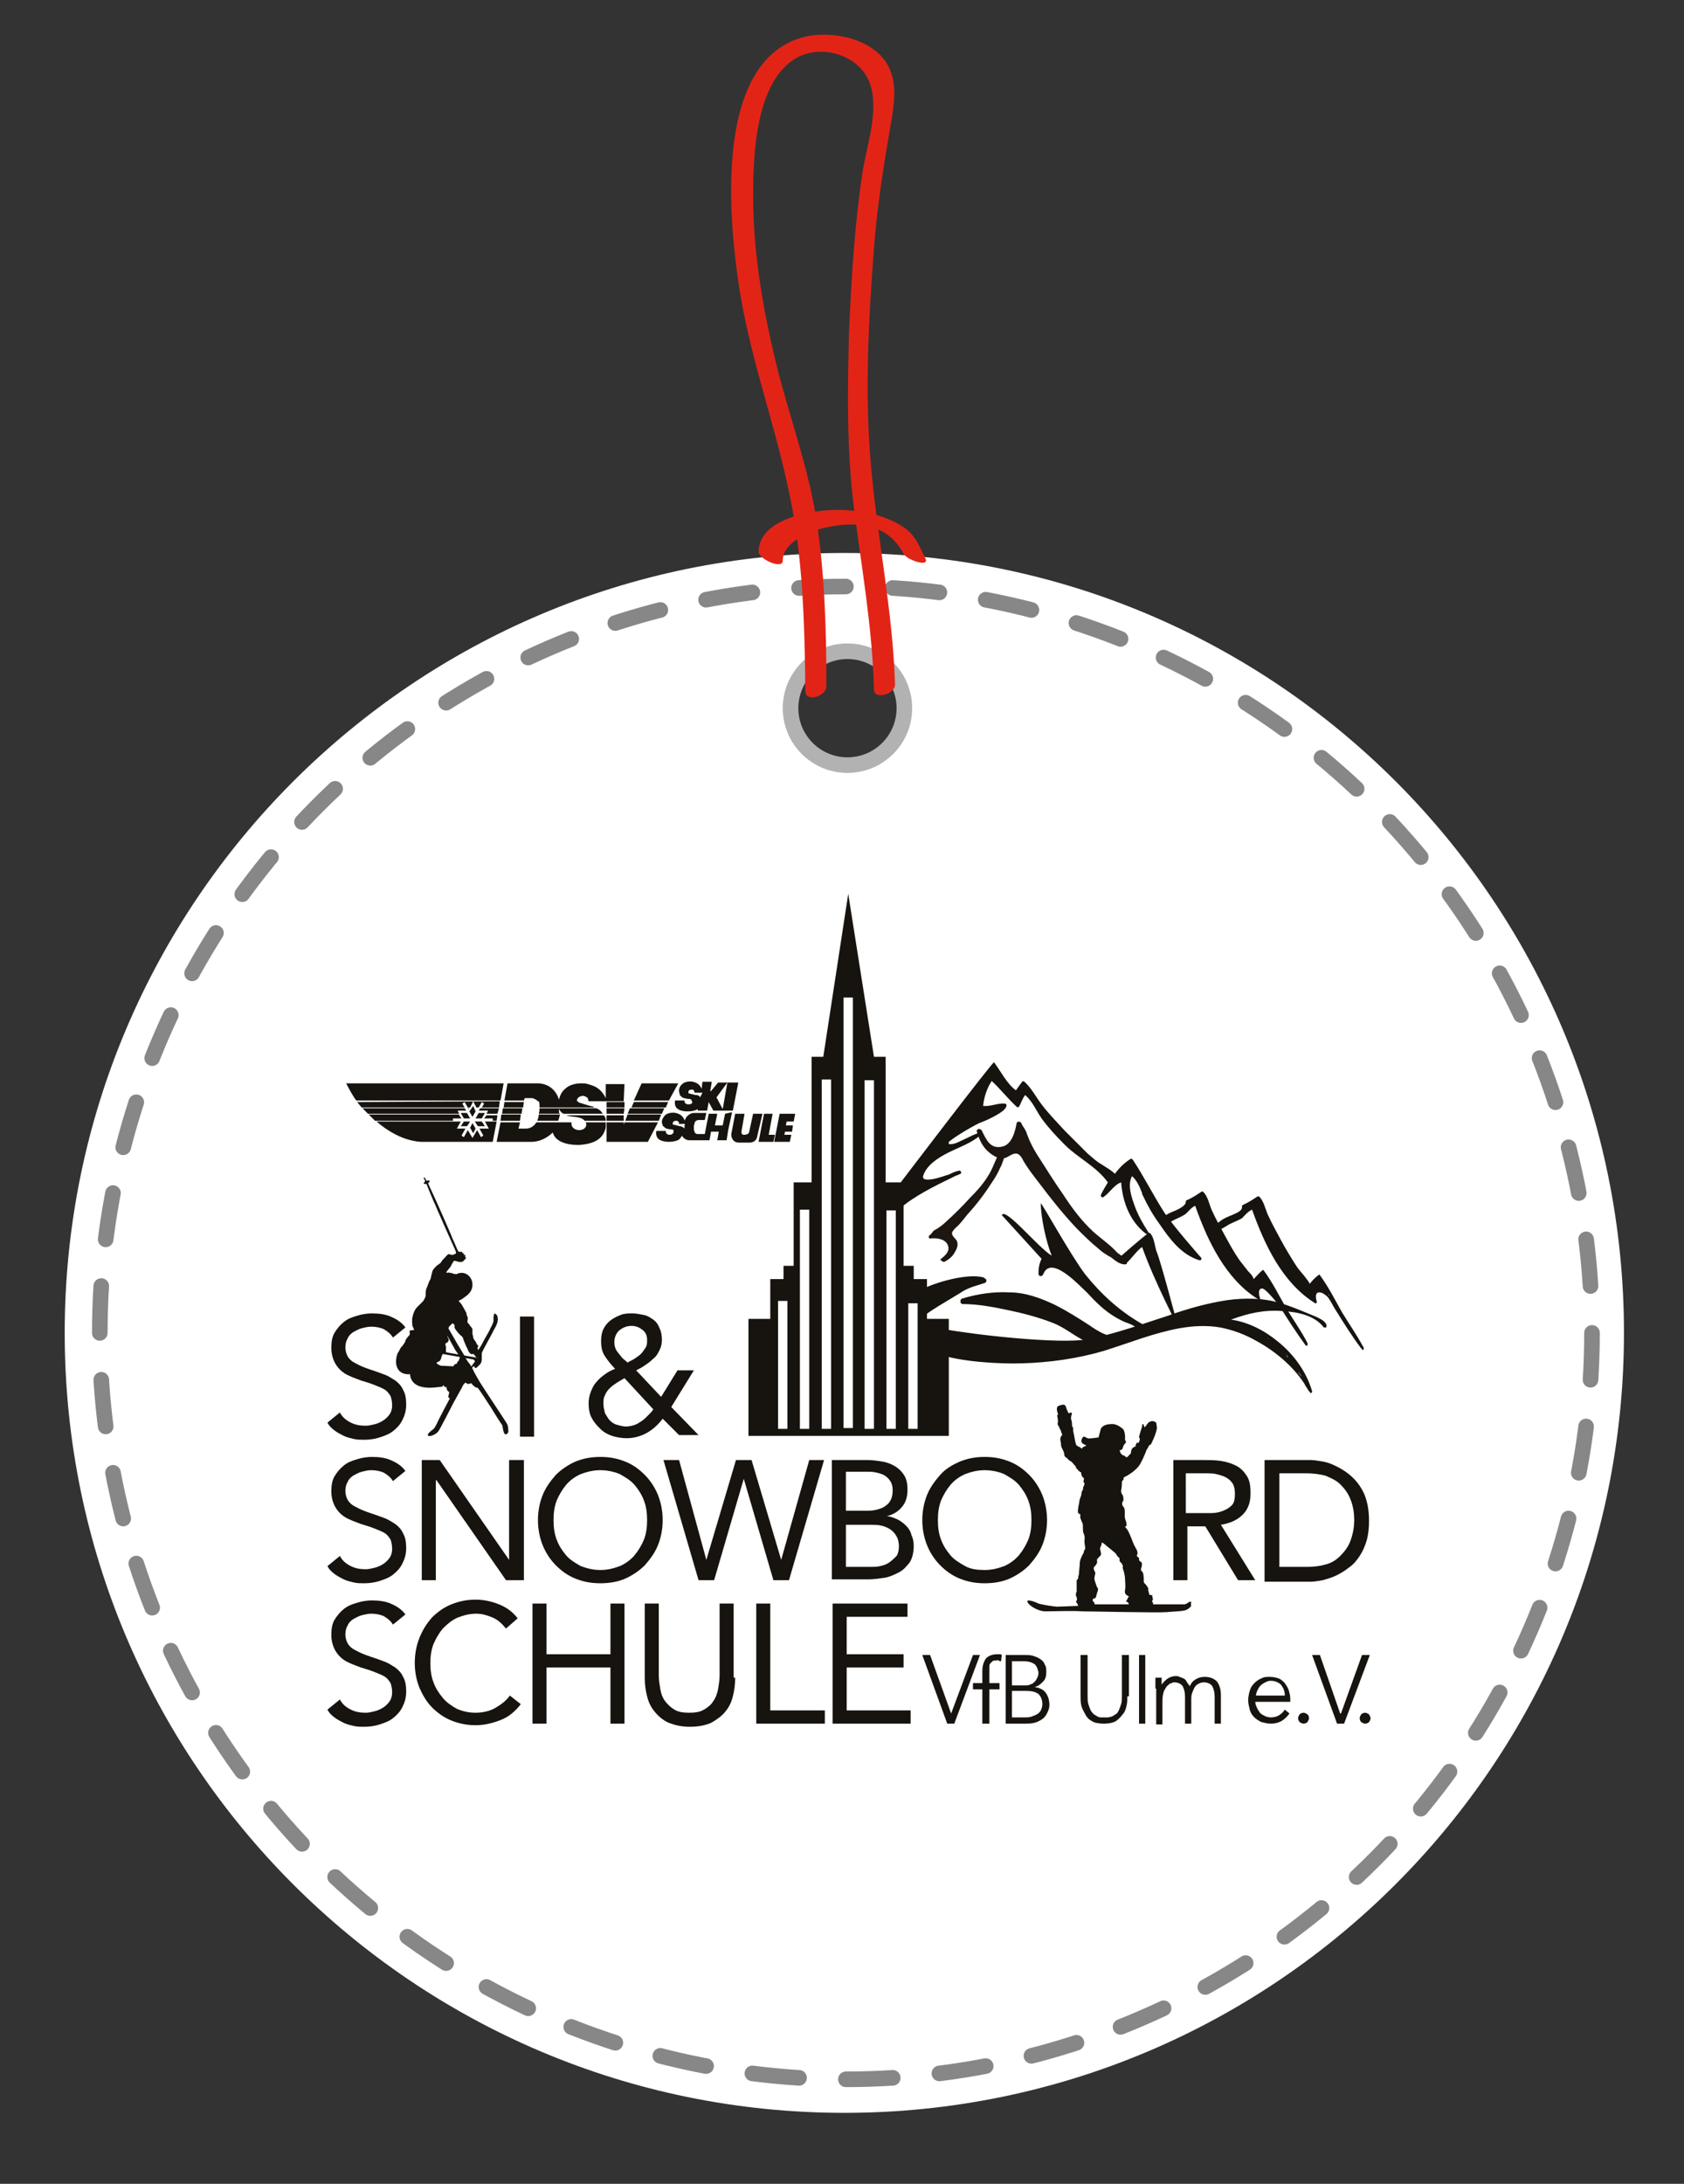<?xml version="1.0" encoding="utf-8"?>
<!-- Generator: Adobe Illustrator 27.8.0, SVG Export Plug-In . SVG Version: 6.00 Build 0)  -->
<svg version="1.1" id="Ebene_1" xmlns="http://www.w3.org/2000/svg" xmlns:xlink="http://www.w3.org/1999/xlink" x="0px" y="0px"
	 viewBox="0 0 216 280" style="enable-background:new 0 0 216 280;" xml:space="preserve">
<rect x="0" y="0" width="216" height="280" fill="#333333" stroke="none"/>
<style type="text/css">
	.st0{fill:#FFFFFF;}
	.st1{fill:none;stroke:#B2B2B2;stroke-width:2;stroke-miterlimit:10;}
	.st2{fill:none;stroke:#878787;stroke-width:2;stroke-linecap:round;stroke-miterlimit:10;stroke-dasharray:6.013,6.013;}
	.st3{fill:#E22417;}
	.st4{fill:#17130E;}
	.st5{fill-rule:evenodd;clip-rule:evenodd;fill:#17130E;}
	.st6{fill:#1D1611;}
</style>
<g id="Ebene_2_1_">
</g>
<g id="Ebene_1_1_">
	<g>
		<g>
			<g>
				<path class="st0" d="M108.3,70.9c-55.2,0-100,44.8-100,100s44.8,100,100,100s100-44.8,100-100S163.6,70.9,108.3,70.9z
					 M108.7,98.1c-4,0-7.3-3.3-7.3-7.3s3.3-7.3,7.3-7.3s7.3,3.3,7.3,7.3C116,94.8,112.8,98.1,108.7,98.1z"/>
			</g>
		</g>
		<circle class="st1" cx="108.7" cy="90.8" r="7.3"/>
	</g>
</g>
<g id="Ebene_3">
	<g>
		<circle class="st2" cx="108.5" cy="170.9" r="95.7"/>
	</g>
</g>
<g id="Ebene_4">
	<g>
		<g>
			<path class="st3" d="M100.4,71.9c0-2.7,4.3-4.1,6.2-4.4c3.9-0.7,7.4-0.1,9.3,3.5c0.4,0.8,3.4,1.8,2.8,0.6
				c-0.9-1.8-1.3-3.1-3.1-4.2c-2.1-1.3-4.8-1.9-7.3-2c-3.2-0.2-11,0.8-11,5.4C97.5,71.8,100.4,73,100.4,71.9L100.4,71.9z"/>
		</g>
	</g>
	<g>
		<g>
			<path class="st3" d="M106,88c0-7-0.2-14-1.2-20.9c-1-6.6-3.2-12.7-4.9-19.1c-1.9-7.5-3.3-15.2-3.3-22.9c0-5.2,0.3-14.7,5.6-17.7
				c3.5-1.9,8.5-0.1,9.5,3.7c1,3.4-0.6,7.8-1.1,11.2c-1,6.7-1.4,13.5-1.7,20.3c-0.2,7.5-0.3,14.9,0.6,22.3c1,7.8,2.4,15.6,2.6,23.5
				c0,1.4,2.8,0.6,2.7-0.7c-0.3-9.5-2.3-18.8-3.1-28.2c-0.8-9.1-0.3-18.5,0.4-27.7c0.4-5.2,1.2-10.4,2.1-15.5c0.4-2.5,1-5.3-0.2-7.7
				c-1.8-3.7-7.5-4.8-11.1-3.8c-11.3,3.2-9.4,23-8.2,31.3c1.3,9.1,4.5,17.6,6.4,26.5c1.9,8.5,2.1,17.3,2.2,26
				C103.3,90.1,106,89.3,106,88L106,88z"/>
		</g>
	</g>
</g>
<g>
	<polygon class="st4" points="122,219.7 122,219.7 124.8,212.2 125.7,212.2 122.4,221 121.5,221 118.3,212.2 119.3,212.2 122,219.7 
			"/>
	<path class="st4" d="M128.2,216.6h-1.3v4.4H126v-4.4h-1.2v-0.8h1.2v-1.5c0-0.8,0.2-1.3,0.5-1.7c0.3-0.3,0.8-0.5,1.4-0.5
		c0.1,0,0.2,0,0.3,0c0.1,0,0.2,0,0.3,0.1l-0.1,0.8c-0.1,0-0.2,0-0.3-0.1s-0.2,0-0.3,0c-0.2,0-0.4,0-0.5,0.1
		c-0.1,0.1-0.2,0.2-0.3,0.3c-0.1,0.1-0.1,0.3-0.1,0.5c0,0.2,0,0.4,0,0.6v1.4h1.3V216.6L128.2,216.6z"/>
	<path class="st4" d="M129.8,220.2h1.6c0.3,0,0.6,0,0.9-0.1c0.3-0.1,0.5-0.2,0.7-0.3c0.2-0.1,0.4-0.3,0.5-0.5
		c0.1-0.2,0.2-0.5,0.2-0.8c0-0.6-0.2-1-0.5-1.3c-0.4-0.3-0.9-0.4-1.6-0.4h-1.8V220.2L129.8,220.2z M129.8,216.1h1.7
		c0.2,0,0.4,0,0.6-0.1c0.2-0.1,0.4-0.1,0.5-0.3c0.2-0.1,0.3-0.3,0.4-0.5c0.1-0.2,0.2-0.4,0.2-0.7c0-0.1,0-0.2-0.1-0.4
		c0-0.2-0.1-0.3-0.2-0.5c-0.1-0.2-0.3-0.3-0.5-0.4c-0.2-0.1-0.6-0.2-1-0.2h-1.6V216.1L129.8,216.1z M129,212.2h2.5
		c0.3,0,0.7,0,1,0.1c0.3,0.1,0.6,0.2,0.9,0.4c0.3,0.2,0.5,0.4,0.6,0.7c0.2,0.3,0.2,0.6,0.2,1c0,0.5-0.1,0.9-0.4,1.2
		c-0.3,0.3-0.6,0.6-1.1,0.7v0c0.6,0.1,1.1,0.3,1.4,0.7c0.3,0.4,0.5,0.9,0.5,1.6c0,0.1,0,0.3-0.1,0.6c-0.1,0.3-0.2,0.5-0.4,0.8
		c-0.2,0.3-0.5,0.5-0.9,0.7c-0.4,0.2-0.9,0.3-1.6,0.3H129V212.2L129,212.2z"/>
	<path class="st4" d="M144.6,217.5c0,0.4,0,0.8-0.1,1.2c-0.1,0.4-0.2,0.8-0.5,1.1c-0.2,0.3-0.5,0.6-0.9,0.9
		c-0.4,0.2-0.9,0.3-1.5,0.3c-0.6,0-1.2-0.1-1.5-0.3c-0.4-0.2-0.7-0.5-0.9-0.9c-0.2-0.4-0.4-0.7-0.5-1.1c-0.1-0.4-0.1-0.8-0.1-1.2
		v-5.3h0.9v5.2c0,0.4,0,0.8,0.1,1.1c0.1,0.3,0.2,0.6,0.3,0.8c0.1,0.2,0.3,0.4,0.4,0.5c0.2,0.1,0.3,0.2,0.5,0.3
		c0.2,0.1,0.3,0.1,0.5,0.1c0.2,0,0.3,0,0.4,0c0.1,0,0.2,0,0.4,0c0.2,0,0.3-0.1,0.5-0.1c0.2-0.1,0.3-0.2,0.5-0.3
		c0.2-0.1,0.3-0.3,0.4-0.5c0.1-0.2,0.2-0.5,0.3-0.8c0.1-0.3,0.1-0.7,0.1-1.1v-5.2h0.9V217.5L144.6,217.5z"/>
	<polygon class="st4" points="146.9,221 146.1,221 146.1,212.2 146.9,212.2 146.9,221 	"/>
	<path class="st4" d="M148.2,216.5c0-0.2,0-0.4,0-0.7c0-0.2,0-0.4,0-0.7h0.8v0.9h0c0.2-0.3,0.5-0.6,0.8-0.8c0.3-0.2,0.7-0.3,1-0.3
		c0.2,0,0.3,0,0.5,0.1s0.3,0.1,0.5,0.2c0.2,0.1,0.3,0.2,0.4,0.4c0.1,0.2,0.3,0.4,0.4,0.6c0.2-0.4,0.4-0.7,0.8-0.9
		c0.3-0.2,0.7-0.3,1.1-0.3c0.7,0,1.2,0.2,1.6,0.6c0.3,0.4,0.5,1,0.5,1.7v3.7h-0.8v-3.4c0-0.6-0.1-1-0.3-1.4
		c-0.2-0.3-0.6-0.5-1.1-0.5c-0.3,0-0.5,0.1-0.7,0.2c-0.2,0.1-0.4,0.3-0.5,0.5c-0.1,0.2-0.2,0.4-0.3,0.7s-0.1,0.5-0.1,0.8v3.1h-0.8
		v-3.4c0-0.6-0.1-1-0.3-1.4c-0.2-0.3-0.6-0.5-1.1-0.5c0,0-0.2,0-0.3,0.1c-0.2,0-0.3,0.1-0.5,0.3c-0.2,0.1-0.3,0.4-0.5,0.7
		c-0.1,0.3-0.2,0.7-0.2,1.3v3h-0.8V216.5L148.2,216.5z"/>
	<path class="st4" d="M164.8,217.4c0-0.6-0.2-1-0.5-1.4c-0.3-0.3-0.8-0.5-1.3-0.5c-0.3,0-0.5,0.1-0.7,0.2c-0.2,0.1-0.4,0.2-0.6,0.4
		c-0.2,0.2-0.3,0.4-0.4,0.6s-0.2,0.5-0.2,0.7H164.8L164.8,217.4z M161,218.1c0,0.3,0.1,0.6,0.2,0.8c0.1,0.3,0.3,0.5,0.4,0.7
		c0.2,0.2,0.4,0.3,0.6,0.4c0.2,0.1,0.5,0.2,0.8,0.2c0.4,0,0.8-0.1,1.1-0.3c0.3-0.2,0.5-0.4,0.7-0.7l0.6,0.5c-0.3,0.4-0.7,0.8-1.1,1
		c-0.4,0.2-0.8,0.3-1.3,0.3c-0.4,0-0.8-0.1-1.2-0.2c-0.4-0.2-0.7-0.4-0.9-0.6c-0.3-0.3-0.5-0.6-0.6-1c-0.1-0.4-0.2-0.8-0.2-1.2
		s0.1-0.9,0.2-1.2c0.1-0.4,0.3-0.7,0.6-1c0.3-0.3,0.6-0.5,0.9-0.6c0.3-0.2,0.7-0.2,1.1-0.2c0.4,0,0.8,0.1,1.1,0.2s0.6,0.4,0.8,0.6
		c0.2,0.3,0.4,0.6,0.5,0.9c0.1,0.4,0.2,0.7,0.2,1.1v0.4H161L161,218.1z"/>
	<path class="st4" d="M167.9,220.3c0,0.2-0.1,0.3-0.2,0.5c-0.1,0.1-0.3,0.2-0.5,0.2c-0.2,0-0.3-0.1-0.5-0.2
		c-0.1-0.1-0.2-0.3-0.2-0.5c0-0.2,0.1-0.3,0.2-0.5c0.1-0.1,0.3-0.2,0.5-0.2c0.2,0,0.3,0.1,0.5,0.2
		C167.9,220,167.9,220.2,167.9,220.3L167.9,220.3z"/>
	<polygon class="st4" points="171.9,219.7 172,219.7 174.7,212.2 175.7,212.2 172.4,221 171.5,221 168.3,212.2 169.3,212.2 
		171.9,219.7 	"/>
	<path class="st4" d="M175.8,220.3c0,0.2-0.1,0.3-0.2,0.5c-0.1,0.1-0.3,0.2-0.5,0.2c-0.2,0-0.3-0.1-0.5-0.2
		c-0.1-0.1-0.2-0.3-0.2-0.5c0-0.2,0.1-0.3,0.2-0.5c0.1-0.1,0.3-0.2,0.5-0.2c0.2,0,0.3,0.1,0.5,0.2
		C175.7,220,175.8,220.2,175.8,220.3L175.8,220.3z"/>
	<path class="st4" d="M50.4,208.3c-0.3-0.5-0.7-0.8-1.2-1.1c-0.5-0.2-1-0.3-1.6-0.3c-0.4,0-0.8,0.1-1.2,0.2
		c-0.4,0.1-0.7,0.3-1.1,0.5c-0.3,0.2-0.6,0.5-0.7,0.8c-0.2,0.3-0.3,0.7-0.3,1.2c0,0.3,0.1,0.7,0.2,0.9c0.1,0.3,0.3,0.5,0.5,0.7
		c0.2,0.2,0.6,0.4,1,0.6c0.4,0.2,0.9,0.4,1.5,0.6c0.6,0.2,1.2,0.4,1.7,0.6c0.6,0.2,1,0.5,1.5,0.8c0.4,0.3,0.8,0.7,1,1.2
		c0.3,0.5,0.4,1.1,0.4,1.9c0,0.8-0.2,1.4-0.5,2c-0.3,0.6-0.7,1-1.2,1.4c-0.5,0.4-1.1,0.6-1.7,0.8c-0.6,0.2-1.3,0.3-2,0.3
		c-0.4,0-0.9,0-1.3-0.1c-0.4-0.1-0.9-0.2-1.3-0.4c-0.4-0.2-0.8-0.4-1.2-0.7c-0.4-0.3-0.7-0.6-0.9-1l1.6-1.3c0.3,0.6,0.8,1,1.4,1.3
		c0.6,0.3,1.2,0.4,1.9,0.4c0.4,0,0.8-0.1,1.2-0.2c0.4-0.1,0.8-0.3,1.1-0.5c0.3-0.2,0.6-0.5,0.8-0.8c0.2-0.3,0.3-0.7,0.3-1.1
		c0-0.5-0.1-0.9-0.2-1.2c-0.2-0.3-0.4-0.6-0.7-0.8c-0.3-0.2-0.8-0.4-1.3-0.6c-0.5-0.2-1.1-0.4-1.8-0.6c-0.5-0.2-1.1-0.4-1.5-0.6
		c-0.5-0.2-0.9-0.5-1.2-0.8c-0.3-0.3-0.6-0.7-0.8-1.2c-0.2-0.5-0.3-1-0.3-1.6c0-0.7,0.1-1.4,0.4-1.9c0.3-0.5,0.7-1,1.2-1.4
		c0.5-0.4,1-0.6,1.7-0.8c0.6-0.2,1.3-0.3,1.9-0.3c0.9,0,1.7,0.1,2.4,0.4c0.7,0.3,1.4,0.7,1.9,1.4L50.4,208.3L50.4,208.3z"/>
	<path class="st4" d="M64.9,208.8c-0.5-0.6-1-1.1-1.7-1.4c-0.7-0.3-1.4-0.5-2.1-0.5c-0.9,0-1.6,0.2-2.4,0.5
		c-0.7,0.3-1.3,0.8-1.9,1.4c-0.5,0.6-0.9,1.3-1.2,2c-0.3,0.8-0.4,1.6-0.4,2.4c0,0.9,0.1,1.7,0.4,2.5c0.3,0.8,0.7,1.4,1.2,2
		c0.5,0.6,1.1,1,1.8,1.4c0.7,0.3,1.5,0.5,2.4,0.5c0.9,0,1.8-0.2,2.5-0.6c0.7-0.4,1.4-0.9,1.9-1.6l1.4,1.1c-0.7,0.9-1.5,1.6-2.5,2
		c-1,0.4-2.1,0.7-3.3,0.7c-1.1,0-2.1-0.2-3.1-0.6c-1-0.4-1.8-1-2.5-1.7c-0.7-0.7-1.2-1.6-1.6-2.5c-0.4-1-0.6-2.1-0.6-3.2
		c0-1.1,0.2-2.2,0.6-3.2c0.4-1,0.9-1.8,1.6-2.6c0.7-0.7,1.5-1.3,2.5-1.7c1-0.4,2-0.6,3.1-0.6c1,0,2,0.2,3,0.6c1,0.4,1.8,1,2.4,1.8
		L64.9,208.8L64.9,208.8z"/>
	<polygon class="st4" points="68.3,205.6 70.1,205.6 70.1,212.1 78.3,212.1 78.3,205.6 80.1,205.6 80.1,221 78.3,221 78.3,213.8 
		70.1,213.8 70.1,221 68.3,221 68.3,205.6 	"/>
	<path class="st4" d="M94.3,215.1c0,0.8-0.1,1.6-0.3,2.4c-0.2,0.8-0.5,1.4-1,2c-0.5,0.6-1.1,1-1.8,1.4c-0.7,0.3-1.6,0.5-2.7,0.5
		c-1.1,0-1.9-0.2-2.7-0.5c-0.7-0.3-1.3-0.8-1.8-1.4c-0.5-0.6-0.8-1.2-1-2c-0.2-0.8-0.3-1.5-0.3-2.4v-9.5h1.8v9.2
		c0,0.6,0.1,1.2,0.2,1.8c0.1,0.6,0.3,1.1,0.6,1.5c0.3,0.4,0.7,0.8,1.2,1.1c0.5,0.3,1.1,0.4,1.9,0.4c0.8,0,1.4-0.1,1.9-0.4
		c0.5-0.3,0.9-0.6,1.2-1.1c0.3-0.4,0.5-1,0.6-1.5c0.1-0.6,0.2-1.2,0.2-1.8v-9.2h1.8V215.1L94.3,215.1z"/>
	<polygon class="st4" points="97,205.6 98.8,205.6 98.8,219.3 105.8,219.3 105.8,221 97,221 97,205.6 	"/>
	<polygon class="st4" points="106.8,205.6 116.4,205.6 116.4,207.3 108.6,207.3 108.6,212.1 115.9,212.1 115.9,213.8 108.6,213.8 
		108.6,219.3 116.8,219.3 116.8,221 106.8,221 106.8,205.6 	"/>
	<path class="st4" d="M50.4,189.9c-0.3-0.5-0.7-0.8-1.2-1.1c-0.5-0.2-1-0.3-1.6-0.3c-0.4,0-0.8,0.1-1.2,0.2
		c-0.4,0.1-0.7,0.3-1.1,0.5c-0.3,0.2-0.6,0.5-0.7,0.8c-0.2,0.3-0.3,0.7-0.3,1.2c0,0.3,0.1,0.7,0.2,0.9c0.1,0.3,0.3,0.5,0.5,0.7
		c0.2,0.2,0.6,0.4,1,0.6c0.4,0.2,0.9,0.4,1.5,0.6c0.6,0.2,1.2,0.4,1.7,0.6c0.6,0.2,1,0.5,1.5,0.8c0.4,0.3,0.8,0.7,1,1.2
		c0.3,0.5,0.4,1.1,0.4,1.9c0,0.8-0.2,1.4-0.5,2c-0.3,0.6-0.7,1-1.2,1.4c-0.5,0.4-1.1,0.6-1.7,0.8c-0.6,0.2-1.3,0.3-2,0.3
		c-0.4,0-0.9,0-1.3-0.1c-0.4-0.1-0.9-0.2-1.3-0.4c-0.4-0.2-0.8-0.4-1.2-0.7c-0.4-0.3-0.7-0.6-0.9-1l1.6-1.3c0.3,0.6,0.8,1,1.4,1.3
		c0.6,0.3,1.2,0.4,1.9,0.4c0.4,0,0.8-0.1,1.2-0.2c0.4-0.1,0.8-0.3,1.1-0.5c0.3-0.2,0.6-0.5,0.8-0.8c0.2-0.3,0.3-0.7,0.3-1.1
		c0-0.5-0.1-0.9-0.2-1.2c-0.2-0.3-0.4-0.6-0.7-0.8c-0.3-0.2-0.8-0.4-1.3-0.6c-0.5-0.2-1.1-0.4-1.8-0.6c-0.5-0.2-1.1-0.4-1.5-0.6
		c-0.5-0.2-0.9-0.5-1.2-0.8c-0.3-0.3-0.6-0.7-0.8-1.2c-0.2-0.5-0.3-1-0.3-1.6c0-0.7,0.1-1.4,0.4-1.9c0.3-0.5,0.7-1,1.2-1.4
		c0.5-0.4,1-0.6,1.7-0.8c0.6-0.2,1.3-0.3,1.9-0.3c0.9,0,1.7,0.1,2.4,0.4c0.7,0.3,1.4,0.7,1.9,1.4L50.4,189.9L50.4,189.9z"/>
	<polygon class="st4" points="54.1,187.2 56.4,187.2 65.3,200 65.3,200 65.3,187.2 67.2,187.2 67.2,202.6 64.9,202.6 56,189.8 
		55.9,189.8 55.9,202.6 54.1,202.6 54.1,187.2 	"/>
	<path class="st4" d="M77,203c-1.2,0-2.2-0.2-3.2-0.6c-1-0.4-1.8-1-2.5-1.7c-0.7-0.7-1.3-1.6-1.7-2.6c-0.4-1-0.6-2.1-0.6-3.2
		s0.2-2.2,0.6-3.2c0.4-1,1-1.8,1.7-2.6c0.7-0.7,1.6-1.3,2.5-1.7c1-0.4,2-0.6,3.2-0.6c1.2,0,2.2,0.2,3.2,0.6c1,0.4,1.8,1,2.5,1.7
		c0.7,0.7,1.3,1.6,1.7,2.6c0.4,1,0.6,2.1,0.6,3.2s-0.2,2.2-0.6,3.2c-0.4,1-1,1.8-1.7,2.6c-0.7,0.7-1.6,1.3-2.5,1.7
		C79.3,202.8,78.2,203,77,203L77,203z M77,201.3c0.9,0,1.7-0.2,2.5-0.5c0.7-0.3,1.4-0.8,1.9-1.4c0.5-0.6,0.9-1.3,1.2-2
		c0.3-0.8,0.4-1.6,0.4-2.5c0-0.9-0.1-1.7-0.4-2.5c-0.3-0.8-0.7-1.4-1.2-2c-0.5-0.6-1.2-1-1.9-1.4c-0.7-0.3-1.6-0.5-2.5-0.5
		c-0.9,0-1.7,0.2-2.5,0.5c-0.7,0.3-1.4,0.8-1.9,1.4c-0.5,0.6-0.9,1.3-1.2,2c-0.3,0.8-0.4,1.6-0.4,2.5c0,0.9,0.1,1.7,0.4,2.5
		c0.3,0.8,0.7,1.4,1.2,2c0.5,0.6,1.2,1,1.9,1.4C75.3,201.1,76.1,201.3,77,201.3L77,201.3z"/>
	<polygon class="st4" points="85.1,187.2 87.1,187.2 90.6,200 90.6,200 94.4,187.2 96.4,187.2 100.2,200 100.2,200 103.8,187.2 
		105.7,187.2 101.2,202.6 99.2,202.6 95.4,189.6 95.4,189.6 91.6,202.6 89.6,202.6 85.1,187.2 	"/>
	<path class="st4" d="M106.6,187.2h4.7c0.6,0,1.3,0.1,1.9,0.2c0.6,0.1,1.1,0.3,1.6,0.6c0.5,0.3,0.9,0.7,1.2,1.2
		c0.3,0.5,0.4,1.1,0.4,1.8c0,0.9-0.2,1.6-0.7,2.2c-0.5,0.6-1.1,1-2,1.2v0c0.5,0,0.9,0.2,1.4,0.4c0.4,0.2,0.8,0.5,1.1,0.8
		c0.3,0.3,0.6,0.7,0.7,1.2c0.2,0.4,0.3,0.9,0.3,1.4c0,0.9-0.2,1.6-0.5,2.1c-0.4,0.5-0.8,1-1.4,1.3c-0.6,0.3-1.2,0.6-1.9,0.7
		c-0.7,0.1-1.4,0.2-2.1,0.2h-4.6V187.2L106.6,187.2z M108.5,193.7h2.5c0.4,0,0.9,0,1.3-0.1c0.4-0.1,0.8-0.2,1.1-0.4s0.6-0.4,0.8-0.8
		c0.2-0.3,0.3-0.8,0.3-1.3c0-0.5-0.1-0.9-0.3-1.2s-0.4-0.5-0.7-0.7c-0.3-0.2-0.7-0.3-1.1-0.4c-0.4-0.1-0.8-0.1-1.2-0.1h-2.7V193.7
		L108.5,193.7z M108.5,200.9h3.1c0.4,0,0.9,0,1.3-0.1c0.4-0.1,0.8-0.2,1.2-0.5s0.6-0.5,0.9-0.8c0.2-0.3,0.3-0.8,0.3-1.2
		c0-0.5-0.1-1-0.3-1.3c-0.2-0.4-0.5-0.7-0.8-0.9c-0.3-0.2-0.7-0.4-1.2-0.5c-0.4-0.1-0.9-0.1-1.4-0.1h-3.1V200.9L108.5,200.9z"/>
	<path class="st4" d="M126.3,203c-1.2,0-2.2-0.2-3.2-0.6c-1-0.4-1.8-1-2.5-1.7c-0.7-0.7-1.3-1.6-1.7-2.6c-0.4-1-0.6-2.1-0.6-3.2
		s0.2-2.2,0.6-3.2c0.4-1,1-1.8,1.7-2.6s1.6-1.3,2.5-1.7c1-0.4,2-0.6,3.2-0.6s2.2,0.2,3.2,0.6c1,0.4,1.8,1,2.5,1.7
		c0.7,0.7,1.3,1.6,1.7,2.6c0.4,1,0.6,2.1,0.6,3.2s-0.2,2.2-0.6,3.2c-0.4,1-1,1.8-1.7,2.6c-0.7,0.7-1.6,1.3-2.5,1.7
		C128.6,202.8,127.5,203,126.3,203L126.3,203z M126.3,201.3c0.9,0,1.7-0.2,2.5-0.5c0.7-0.3,1.4-0.8,1.9-1.4c0.5-0.6,0.9-1.3,1.2-2
		c0.3-0.8,0.4-1.6,0.4-2.5c0-0.9-0.1-1.7-0.4-2.5c-0.3-0.8-0.7-1.4-1.2-2c-0.5-0.6-1.2-1-1.9-1.4c-0.7-0.3-1.6-0.5-2.5-0.5
		c-0.9,0-1.7,0.2-2.5,0.5c-0.7,0.3-1.4,0.8-1.9,1.4c-0.5,0.6-0.9,1.3-1.2,2c-0.3,0.8-0.4,1.6-0.4,2.5c0,0.9,0.1,1.7,0.4,2.5
		c0.3,0.8,0.7,1.4,1.2,2c0.5,0.6,1.2,1,1.9,1.4S125.4,201.3,126.3,201.3L126.3,201.3z"/>
	<path class="st4" d="M150.4,187.2h3.9c0.7,0,1.5,0,2.2,0.1c0.7,0.1,1.4,0.3,2,0.6c0.6,0.3,1,0.7,1.4,1.3c0.4,0.6,0.5,1.3,0.5,2.3
		c0,1.1-0.3,2-1,2.7c-0.7,0.7-1.6,1.1-2.8,1.3l4.4,7.1h-2.2l-4.2-6.9h-2.3v6.9h-1.8V187.2L150.4,187.2z M152.2,194h1.6
		c0.5,0,1,0,1.6,0c0.5,0,1-0.1,1.5-0.3c0.5-0.2,0.8-0.4,1.1-0.7c0.3-0.3,0.4-0.8,0.4-1.5c0-0.5-0.1-1-0.3-1.3
		c-0.2-0.3-0.5-0.6-0.9-0.8c-0.4-0.2-0.8-0.3-1.2-0.4c-0.4-0.1-0.9-0.1-1.3-0.1h-2.6V194L152.2,194z"/>
	<path class="st4" d="M162.2,187.2h5.9c0.5,0,1,0.1,1.6,0.2c0.6,0.1,1.1,0.3,1.7,0.6c0.6,0.3,1.1,0.6,1.6,1c0.5,0.4,1,0.9,1.4,1.5
		c0.4,0.6,0.7,1.2,0.9,2c0.2,0.7,0.3,1.6,0.3,2.5c0,0.9-0.1,1.8-0.3,2.5c-0.2,0.7-0.5,1.4-0.9,2c-0.4,0.6-0.8,1.1-1.4,1.5
		c-0.5,0.4-1,0.7-1.6,1c-0.6,0.3-1.1,0.4-1.7,0.6c-0.6,0.1-1.1,0.2-1.6,0.2h-5.9V187.2L162.2,187.2z M164.1,200.9h3.5
		c0.9,0,1.7-0.1,2.4-0.3c0.8-0.2,1.4-0.6,1.9-1.1c0.5-0.5,1-1.1,1.3-1.9c0.3-0.8,0.5-1.7,0.5-2.7c0-1.1-0.2-2-0.5-2.7
		c-0.3-0.8-0.8-1.4-1.3-1.9c-0.5-0.5-1.2-0.8-1.9-1.1c-0.8-0.2-1.6-0.3-2.4-0.3h-3.5V200.9L164.1,200.9z"/>
	<path class="st4" d="M50.4,171.5c-0.3-0.5-0.7-0.8-1.2-1.1c-0.5-0.2-1-0.3-1.6-0.3c-0.4,0-0.8,0.1-1.2,0.2
		c-0.4,0.1-0.7,0.3-1.1,0.5c-0.3,0.2-0.6,0.5-0.7,0.8c-0.2,0.3-0.3,0.7-0.3,1.2c0,0.3,0.1,0.7,0.2,0.9c0.1,0.3,0.3,0.5,0.5,0.7
		c0.2,0.2,0.6,0.4,1,0.6c0.4,0.2,0.9,0.4,1.5,0.6c0.6,0.2,1.2,0.4,1.7,0.6c0.6,0.2,1,0.5,1.5,0.8c0.4,0.3,0.8,0.7,1,1.2
		c0.3,0.5,0.4,1.1,0.4,1.9c0,0.8-0.2,1.4-0.5,2c-0.3,0.6-0.7,1-1.2,1.4c-0.5,0.4-1.1,0.6-1.7,0.8c-0.6,0.2-1.3,0.3-2,0.3
		c-0.4,0-0.9,0-1.3-0.1c-0.4-0.1-0.9-0.2-1.3-0.4c-0.4-0.2-0.8-0.4-1.2-0.7c-0.4-0.3-0.7-0.6-0.9-1l1.6-1.3c0.3,0.6,0.8,1,1.4,1.3
		c0.6,0.3,1.2,0.4,1.9,0.4c0.4,0,0.8-0.1,1.2-0.2c0.4-0.1,0.8-0.3,1.1-0.5c0.3-0.2,0.6-0.5,0.8-0.8c0.2-0.3,0.3-0.7,0.3-1.1
		c0-0.5-0.1-0.9-0.2-1.2c-0.2-0.3-0.4-0.6-0.7-0.8c-0.3-0.2-0.8-0.4-1.3-0.6c-0.5-0.2-1.1-0.4-1.8-0.6c-0.5-0.2-1.1-0.4-1.5-0.6
		c-0.5-0.2-0.9-0.5-1.2-0.8c-0.3-0.3-0.6-0.7-0.8-1.2c-0.2-0.5-0.3-1-0.3-1.6c0-0.7,0.1-1.4,0.4-1.9c0.3-0.5,0.7-1,1.2-1.4
		c0.5-0.4,1-0.6,1.7-0.8c0.6-0.2,1.3-0.3,1.9-0.3c0.9,0,1.7,0.1,2.4,0.4c0.7,0.3,1.4,0.7,1.9,1.4L50.4,171.5L50.4,171.5z"/>
	<polygon class="st4" points="66.7,168.8 68.5,168.8 68.5,184.2 66.7,184.2 66.7,168.8 	"/>
	<path class="st4" d="M85,181.9c-0.6,0.8-1.3,1.4-2,1.8c-0.7,0.4-1.6,0.7-2.6,0.7c-0.6,0-1.3-0.1-1.9-0.3c-0.6-0.2-1.1-0.5-1.5-0.9
		c-0.4-0.4-0.8-0.8-1.1-1.4c-0.3-0.5-0.4-1.2-0.4-1.9c0-0.5,0.1-1,0.3-1.5c0.2-0.5,0.4-0.9,0.7-1.2c0.3-0.4,0.7-0.7,1.1-1
		c0.4-0.3,0.8-0.5,1.3-0.7c-0.5-0.5-0.9-1-1.3-1.6c-0.4-0.6-0.5-1.2-0.5-2c0-0.6,0.1-1.1,0.3-1.5s0.5-0.8,0.9-1.1
		c0.4-0.3,0.8-0.5,1.3-0.7c0.5-0.2,1-0.2,1.5-0.2c0.5,0,1,0.1,1.5,0.2c0.5,0.1,0.9,0.4,1.2,0.6c0.4,0.3,0.6,0.6,0.8,1.1
		c0.2,0.4,0.3,0.9,0.3,1.5c0,0.5-0.1,0.9-0.3,1.3c-0.2,0.4-0.4,0.8-0.8,1.1c-0.3,0.3-0.7,0.6-1,0.8c-0.4,0.3-0.8,0.5-1.2,0.7
		l3.2,3.4l2.1-3.4H89l-2.9,4.7l3.5,3.6h-2.5L85,181.9L85,181.9z M80.5,174.7c0.3-0.2,0.6-0.3,0.9-0.5s0.6-0.4,0.8-0.6
		c0.2-0.2,0.4-0.5,0.6-0.8c0.2-0.3,0.2-0.6,0.2-1c0-0.6-0.2-1-0.6-1.3c-0.4-0.3-0.8-0.5-1.4-0.5c-0.6,0-1.1,0.2-1.6,0.6
		c-0.4,0.4-0.6,0.9-0.6,1.5c0,0.4,0.1,0.8,0.3,1.1c0.2,0.3,0.5,0.6,0.7,0.9L80.5,174.7L80.5,174.7z M80.1,176.7
		c-0.3,0.2-0.7,0.4-1,0.6c-0.3,0.2-0.6,0.4-0.9,0.7c-0.3,0.3-0.5,0.6-0.6,0.9c-0.2,0.3-0.2,0.7-0.2,1.1c0,0.4,0.1,0.8,0.2,1.2
		c0.2,0.3,0.4,0.7,0.6,0.9c0.3,0.3,0.6,0.5,1,0.6c0.4,0.1,0.7,0.2,1.1,0.2c0.4,0,0.8-0.1,1.1-0.2c0.3-0.1,0.6-0.3,0.9-0.5
		c0.3-0.2,0.5-0.4,0.8-0.7c0.3-0.3,0.5-0.5,0.7-0.8L80.1,176.7L80.1,176.7z"/>
	<path class="st5" d="M58.4,173.1c0,0-2.2-4-2.3-4.1c-0.1-0.1-0.3-0.8-0.4-0.9c-0.1-0.1-0.3-0.2-0.4-0.3c-0.1,0-0.2-0.1-0.2-0.2
		c0-0.1,0.1-0.1,0.2-0.1c0.6,0.1,1,0.8,1.3,1.3c0.1,0.1,0.9,1.5,1.6,2.7c0.5,0.9,1,1.7,1,1.7c0.1,0.1,0.7,1.3,0.9,1.5
		c0.2,0.2,0.6,0.9,0.7,1.2c0.1,0.2,0.9,1.6,1,1.7c0.1,0.2,3.1,4.7,3.2,4.9c0.2,0.3,0.2,0.8,0.2,1.1c-0.1,0.3-0.4,0.4-0.5,0.2
		c-0.2-0.3-0.2-0.9-0.3-1.1c-0.1-0.1-1.3-2-1.4-2.2c-0.1-0.1-1.7-2.7-1.8-2.6c-0.1,0.1-0.1,0-0.3-0.1c-0.1-0.1-0.3-0.2-0.4-0.4
		c-0.1-0.1-0.2,0-0.2,0c0,0-0.3,0.1-0.4,0c-0.1-0.1-0.1-0.1-0.2-0.1c-0.1,0-0.2,0.2-0.2,0.2c0,0-0.1,0-0.1,0l-1.5-1.3
		c0.1-0.2,0.3-0.4,0.3-0.4c0.1-0.2-0.2,0.1-0.2-0.1c0-0.1,0.2-0.8,0.4-0.8c0.1,0,0.1,0,0.2-0.1c0.1-0.1,0-0.1,0.1-0.2
		c0.1-0.1,0.2-0.2,0.2-0.3c0-0.1,0.1-0.3,0.1-0.3S58.5,173.2,58.4,173.1L58.4,173.1z"/>
	<path class="st5" d="M56.7,177.8l-1,0.1c-1,0.1-2.6,0-3-1.2c-0.1-0.2-0.1-0.5-0.1-0.5c-1.7,0.1-2.1-1.3-1.6-2.7
		c0.1-0.1,0.3-0.5,0.4-0.7c0.2-0.2,0.6-0.7,0.6-0.9c0-0.1,0.3-0.5,0.5-0.7c0.2-0.3-0.1-0.5,0.1-0.6c0.2-0.1,0.5,0,0.5-0.1
		c0-0.1-0.1-0.3-0.2-0.5c0-0.2-0.1-0.6,0-1.1c0.1-0.5,0.3-1,0.6-1.3c0.3-0.3,0.6-0.6,0.8-0.8c0.1-0.2,0.3-0.5,0.3-0.7
		c0-0.2,0-0.7,0.1-0.9c0.1-0.2,0.3-0.8,0.4-1c0.1-0.1,0.2-0.4,0.2-0.6c0.1-0.2,0.1-0.5,0.2-0.7c0.1-0.2,0.4-0.5,0.5-0.6
		c0.1-0.1,0.5-0.3,0.6-0.5c0.1-0.2,0.3-0.4,0.5-0.6s0.3-0.4,0.5-0.4c0.1,0,0.2,0.1,0.4,0.1c0.2,0,0.5-0.2,0.5-0.2s0-0.2-0.1-0.4
		c-0.1-0.2-2.6-5.8-2.6-5.9c-0.1-0.1-1.1-2.6-1.1-2.6s-0.1,0-0.3,0c-0.1,0,0-0.2,0.1-0.3c0.1-0.1-0.2-0.5-0.2-0.5l0.2,0l0.2,0.4
		c0,0,0.3-0.1,0.4,0c0.1,0.1-0.2,0.3-0.2,0.3s1,2.2,1.1,2.4c0.1,0.2,2,4.5,2,4.6c0.1,0.2,0.7,1.6,0.7,1.6s0.1,0.2,0.2,0.2
		c0.1,0,0.4,0,0.4,0c0,0.1,0,0.2,0.1,0.2c0.1,0,0.2,0,0.1,0.1c-0.1,0.1,0,0.1,0.1,0.1c0.1,0,0.1,0.1,0.1,0.1c0,0.1-0.1,0.1,0,0.2
		c0.1,0,0.1,0.1,0,0.2c-0.1,0.1-0.3,0.4-0.5,0.4c-0.1,0-0.2,0-0.3,0c-0.1,0-0.3-0.1-0.4-0.1c0,0-0.2-0.1-0.3,0
		c-0.1,0.1-0.3,0.5-0.4,0.7c-0.1,0.1-0.3,0.4-0.4,0.5c-0.1,0.1-0.2,0.3-0.1,0.3c0.1,0,0.2-0.1,0.4,0c0.1,0,0.3,0,0.4,0.1
		c0.3,0.1,1.8,0.1,2,0.9c0.2,0.6,0.2,1.6-0.1,1.8c-0.1,0.1-0.9,0.7-1,0.7c-0.1,0-0.2,0.1-0.1,0.2c0.1,0.1,0.2,0.2,0.2,0.2
		c0.1,0.1,0.6,1,0.7,1.2c0.1,0.2,0,0.3,0.1,0.4c0.1,0.1,0.1,0.3,0.1,0.4c0,0.1-0.1,0.4,0,0.5c0.1,0.1,0.2,0.2,0.3,0.4
		c0.1,0.1,0.3,0.3,0.3,0.5c0,0.2,0,0.4,0,0.5c0,0.1,0.1,0.3,0.1,0.5c0,0.1,0.2,0.4,0.3,0.5c0.1,0.1,0.1,0.3,0.2,0.4
		c0.1,0.1,0.2,0.1,0.1,0.3c-0.1,0.2,0,0.5,0.1,0.3c0.1-0.1,0.4-0.6,0.7-1.2c0.4-0.7,0.8-1.4,0.8-1.5c0.1-0.1,0.4-0.8,0.4-0.9
		c0-0.1,0-0.4,0-0.5c0-0.1,0.1-0.5,0.1-0.5c0.1,0,0.4,0.2,0.4,0.4c0.2,0.6-0.2,1.3-0.5,1.8c-0.1,0.3-1.5,2.7-1.5,2.9
		c0,0.2,0,0.6,0,0.8c0,0.2-0.1,0.5-0.2,0.6c-0.1,0.1-0.4,0.4-0.4,0.4c-0.1,0.1-0.2,0.1-0.3,0.1c0-0.1,0-0.2-0.1-0.2
		c-0.1,0-0.1,0-0.2,0.1c0,0.1,0-0.1,0,0c0,0.1-0.7,1.3-0.8,1.5c-0.1,0.2-0.5,1-0.6,1.2c-0.1,0.2-0.9,1.6-1,1.8
		c-0.1,0.2-1.8,3.5-1.9,3.6c-0.3,0.6-1.6,1-1.4,0.5c0.1-0.3,0.7-0.6,0.8-0.8c0.1-0.1,0.3-0.5,0.4-0.7c0-0.1,1.6-3.1,1.6-3.1
		s-0.2-0.1-0.2-0.2c0-0.1,0.1-0.4,0.1-0.5c0.1-0.1-0.1-0.2-0.1-0.2c0,0-0.2-0.2-0.2-0.3c0-0.1,0-0.1,0-0.2c0,0-0.2-0.1-0.3-0.1
		c0,0-0.1-0.2-0.1-0.2L56.7,177.8L56.7,177.8z M60.7,174.3l-3.9-0.7c0,0-0.2,0.3-0.2,0.5c0,0.1-0.2,0.5-0.4,0.5
		c-0.1,0-0.2,0.1-0.2,0.2c0.1,0.1,0.5,0.3,0.5,0.3s1.8,0.1,2,0.1c0.2,0,0.1,0.7,0,0.6c-0.1-0.1-0.1-0.3,0-0.4c0.1-0.1,0.4,0,0.5,0.1
		c0.1,0.1,0.1,0.1,0.2,0.1c0.1,0,0.1-0.1,0.3,0c0.1,0.1,0.3,0.1,0.4,0c0.1-0.1,0.2,0.1,0.2,0.1s0.7-1,0.8-1.1
		C61,174.5,60.7,174.3,60.7,174.3L60.7,174.3z M61,174c0-0.1,0-0.2-0.1-0.2c-0.1-0.1-0.1-0.2-0.2-0.2c-0.1,0-0.3,0.1-0.4-0.1
		c-0.2-0.1-0.3-0.5-0.4-0.7c-0.1-0.1-0.3-0.7-0.4-0.9c-0.1-0.2-0.1-0.4-0.2-0.5c-0.1-0.1-0.5-0.4-0.6-0.6c-0.1-0.1-0.4-0.5-0.4-0.6
		c0-0.1,0-0.3,0-0.3s-0.2-0.3-0.3-0.2c-0.1,0.1-0.3,0.3-0.3,0.3c-0.1,0-0.1,0.2-0.2,0.3c-0.1,0.1-0.2,0.2-0.1,0.3
		c0.1,0.1,0.1,0.3,0.1,0.4c0,0.1-0.1,0.3-0.1,0.3s0,0.2,0.1,0.3c0.1,0.1,0,0.3,0,0.4c-0.1,0.1-0.2,0.2-0.3,0.2
		c-0.1,0.1-0.1,0.3,0,0.4c0,0.1,0,0.6,0,0.7c0,0.1,0.1,0.1,0.1,0.1l4,0.7C60.8,174.1,61.1,174.1,61,174L61,174z"/>
	<path class="st5" d="M59.2,163.2c0.8,0,1.4,0.7,1.4,1.5c0,0.9-0.6,1.5-1.4,1.5c-0.8,0-1.4-0.7-1.4-1.5
		C57.8,163.9,58.4,163.2,59.2,163.2L59.2,163.2z"/>
	<path class="st4" d="M144.7,204.8c0,0.1-0.1,0.2-0.2,0.4c-0.1,0.2,0,0.2,0.1,0.2c0.1,0,0.2,0.3,0.2,0.3l-4.4,0l0-0.1
		c0-0.1-0.1-0.2-0.2-0.3c-0.1,0,0-0.2,0-0.3c0-0.1,0.1,0,0.3-0.1c0.1-0.1,0.2-0.7,0.3-0.9c0.1-0.2,0-0.5-0.1-0.5
		c0,0-0.2-0.6-0.3-0.9c-0.1-0.3,0.1-0.8,0.1-0.9c0-0.1-0.1-0.2-0.2-0.5c-0.1-0.3,0.2-0.4,0.3-0.6c0.2-0.3,0.1-0.5,0.1-0.6
		c0-0.1,0.3-0.4,0.5-0.6c0.1-0.2-0.1-0.7-0.1-0.8c0-0.2,0.1-0.3,0.2-0.6c0-0.4,0.1-0.2,0.4,0c0.2,0.2,1,0.8,1.2,1
		c0.3,0.2,0.3,0.4,0.5,0.6c0.2,0.2,0.2,0.1,0.2,0.4c0,0.3,0.1,0.2,0.3,0.5c0.2,0.3,0.1,0.3,0.1,0.5c0,0.1,0.2,0.6,0.2,0.7
		c0,0.1,0.1,0.4,0.1,0.7c0,0.3,0.1,1,0,1.5c-0.1,0.5,0.2,0.6,0.5,0.8C144.9,204.8,144.7,204.7,144.7,204.8 M152.8,205.4
		c-0.1-0.1-0.2,0-0.3,0c-0.1,0.1-0.4,0.3-0.6,0.3c0,0-0.1,0-0.1,0c-0.4,0-2.1,0-2.6,0c-0.5,0-1.3,0-1.3,0s0-0.1,0-0.2
		c-0.1-0.1-0.1,0-0.1-0.1c0-0.1,0-0.2,0-0.2c0-0.1,0.1-0.1,0.1-0.2c-0.1-0.1-0.1-0.3-0.1-0.4c0-0.1-0.1-0.1-0.3-0.1
		c-0.1,0-0.1-0.1-0.1-0.1c0,0,0-0.1-0.1-0.4s0.1-0.2-0.1-0.5c-0.2-0.3-0.1-0.2-0.3-0.4s-0.2-0.2-0.2-0.5c0-0.3,0-0.9-0.2-1.1
		c-0.2-0.2-0.2-0.2-0.1-0.5c0.1-0.3,0.1-0.6,0-0.7c-0.1-0.1-0.3-0.1-0.3-0.4s0-0.1-0.2-0.3c-0.2-0.2,0-0.1,0-0.5
		c0-0.4-0.3-0.6-0.6-1.4c-0.3-0.8-0.6-1.5-0.8-1.7c-0.2-0.2-0.2-0.3-0.2-0.3s0.2,0.1,0.2-0.2c0-0.3-0.1-0.5-0.2-0.8
		c-0.1-0.4,0.1-1.2-0.2-1.5c-0.3-0.3-0.1-0.7-0.1-0.7s0.1,0,0.1-0.2s0-0.4-0.1-0.6c-0.1-0.2-0.2-0.2-0.2-0.6c0.1-0.5,0.1-0.7,0.1-1
		c0-0.3,0.1-0.2,0.2-0.4c0.1-0.2-0.1-0.2,0.1-0.3s1.6-0.8,2.1-1.8c0.5-0.9,0.8-1.8,0.8-1.8s0,0.1,0.1-0.1c0.1-0.2,0.2-0.4,0.2-0.4
		s0.1,0,0.2-0.1c0.1-0.1,0.2-0.4,0.3-0.6c0.1-0.2,0.4-0.9,0.5-1.5c0-0.2-0.1-0.6-0.1-0.7c-0.1-0.1-0.4-0.2-0.5-0.2
		c-0.1,0-0.4,0.1-0.5,0.2c-0.1,0.1-0.5,0.7-0.5,0.6c0-0.1-0.1-0.2-0.1-0.3s-0.1-0.1-0.2-0.1c0,0,0,0.1,0,0.1c0,0.1,0,0.2,0,0.2
		c0,0,0,0,0,0s-0.1,0.3-0.2,0.6c-0.1,0.3-0.2,0.7-0.2,0.8c0,0,0.1,0.1,0.1,0.2s-0.1,0.5-0.2,0.5c-0.1,0-0.2-0.1-0.3,0.2
		c-0.1,0.3,0.1,0.2-0.2,0.3c-0.3,0.2-0.3,0.2-0.4,0.5c-0.1,0.3,0.1,0.2-0.2,0.5c-0.3,0.3-0.3,0.4-0.5,0.3c-0.1-0.1-0.2-0.2-0.3-0.2
		c-0.1,0-0.2-0.1-0.3-0.2c-0.1-0.1-0.2-0.5-0.2-0.5s0.1,0.1,0.2,0c0.1-0.1,0.1,0,0.2-0.2c0-0.1,0.1-0.3,0.2-0.5
		c0.1-0.1,0.3-0.3,0.2-0.4c0-0.1-0.1-0.1-0.1-0.2c0-0.1,0.1-1.2-0.4-1.5c-0.4-0.3-0.9-0.6-1.5-0.5c-0.6,0-1.1,0.3-1.2,0.6
		c-0.1,0.4-0.3,1.1-0.3,1.1s-1.3,0.2-1.4,0.1c-0.2-0.1-0.4-0.2-0.5-0.2c-0.1,0-0.3,0.3-0.3,0.6c0,0.3,0.6,0.5,0.6,0.5
		c0,0,0,0.1,0,0.1s-0.1,0-0.3,0.1c-0.2,0.1-0.2,0.3-0.3,0.2c-0.1-0.1-0.1-0.1-0.3-0.2s-0.1,0-0.2-0.1c-0.1-0.1-0.2-0.1-0.2-0.3
		c-0.1-0.2-0.2-1-0.3-1.4c-0.1-0.3,0-0.7-0.1-0.7c-0.1-0.1-0.1-0.3-0.1-0.4c0-0.1,0-0.3-0.1-0.6s0.1-0.7,0.1-0.8
		c-0.1-0.2-0.3,0-0.4,0c-0.1,0-0.4-0.8-0.4-0.9c0,0-0.1-0.2-0.3-0.2c-0.1,0-0.7,0.1-0.8,0.3c0,0.1-0.1,0.3,0,0.5
		c0,0.2,0.1,0.3,0.1,0.4c0,0.1,0,0.1,0,0.1s-0.1,0-0.1,0.1c0,0.1,0.1,0.4,0.1,0.7c0,0.3-0.1,0.4,0,0.5c0.1,0.2,0.2,0.3,0.2,0.4
		c0,0.1,0,0,0.1,0.2c0.1,0.2,0.1,0.1,0.1,0.3c0.1,0.2,0.2,0.3,0.1,0.4c0,0.1-0.2,0.2-0.2,0.5c0,0.2,0.1,0.5,0.1,0.8
		c0,0.3,0.4,0.8,0.4,1.1c0,0.3,0.2,0.5,0.3,0.5c0.1,0.1,0.1,0.1,0.3,0.3c0.2,0.2,0.3,0.1,0.5,0.4c0.2,0.2,0.3,0.4,0.4,0.4
		c0,0.1-0.1,0.1,0.2,0.4c0.2,0.3,0.5,0.4,0.5,0.4s-0.1,0.1,0.1,0.5c0.2,0.3,0.3,0.1,0.2,0.5c-0.1,0.4,0.1,0.2,0.1,0.4
		c0,0.3-0.2,0.5-0.2,0.6c0,0.1,0.1,0.1,0,0.2c-0.1,0.1-0.2,0.4-0.2,0.6c0,0.2-0.2,0.5-0.2,0.7c-0.1,0.1,0,0.1-0.1,0.5
		c-0.1,0.4-0.2,1.1-0.1,1.2c0.1,0.1,0.3,0.2,0.3,0.2s-0.1,0.2,0,0.5c0.1,0.3,0.2,0.5,0.2,0.5s0.1,0.1,0.1,0.5c0,0.4,0,0.8,0.1,0.9
		c0,0.1,0.2,0.3,0.1,0.9c0,0.6,0.1,0.8,0.1,1c0,0.2,0,0.1-0.1,0.2c0,0.1-0.1,0.2-0.1,0.4c-0.1,0.1-0.5,0.9-0.5,1.3
		c0,0.4-0.1,1-0.1,1.3c0,0.3-0.1,0.3-0.1,0.5s0,0.2-0.1,0.3c-0.1,0.1-0.1,0.1-0.1,0.3c0,0.2,0,0.5,0,0.7c0,0.2,0,0.4,0,0.4
		c0,0,0,0.1,0,0.2c-0.1,0.1-0.1,0.3-0.1,0.4c0,0.2,0.1,0.2,0.1,0.3c0,0.1,0.1,0.2,0,0.4c-0.1,0.2-0.1,0.2,0,0.3
		c0.1,0.1,0.2,0.4,0.2,0.4c-0.1,0-2.4,0.1-2.7,0.1s-1.7-0.2-2.4-0.4c-0.6-0.3-1.6-0.6-1.4-0.2c0.1,0.4,1.3,1.2,2.3,1.2
		c1,0,3.6-0.1,4.7,0c1.1,0,9.8,0.2,10.8,0.1c1.1-0.1,2.2-0.1,2.6-0.3c0.4-0.2,0.5-0.4,0.6-0.5C152.7,205.7,152.8,205.4,152.8,205.4"
		/>
	<path class="st6" d="M125.3,145.1c0.3,1,0.7,1.9,1.5,2.6c0.6,0.5,1.5,1.1,2.3,0.7c0.4-0.2,0.8-0.5,1.2-0.5c0.5,0,0.8,0.6,1,1
		c0.6,1,1.3,1.9,2,2.8c1.5,2,3.1,4,4.8,5.8c0.9,0.9,1.8,1.8,2.8,2.6c0.4,0.4,0.9,0.7,1.4,1c0.1,0,0.1,0.1,0.2,0.1c0,0,0,0,0,0
		c0.5,0.4,1.2,1,1.9,0.9c0.2,0,0.2-0.3,0-0.4c0-0.3-0.5-0.7-0.7-0.8c-0.1-0.1-0.3-0.2-0.4-0.3c-0.9-1-2.1-1.8-3.1-2.7
		c-1.5-1.4-2.7-3-3.8-4.7c-1.2-1.7-2.3-3.5-3.4-5.2c-0.5-0.8-0.9-1.6-1.2-2.4c-0.1-0.3-0.2-0.6-0.4-0.9c-0.1-0.2-0.3-0.4-0.4-0.7
		c-0.1-0.2-0.5-0.3-0.6,0c-0.2,1.1-0.6,2.7-1.8,3c-1.6,0.4-2.1-0.9-2.7-2.1C125.6,144.6,125.2,144.8,125.3,145.1"/>
	<path class="st4" d="M133.6,161.4c-0.3,0.6-0.4,1.2-0.4,1.9c0,0.4,0.5,0.4,0.6,0.1c1-2.6,4.6,1.4,5.6,2.3c1.1,1.2,2.3,2.4,3.7,3.2
		c0.5,0.3,1.1,0.6,1.7,0.8c0.3,0.1,0.6,0.3,0.8,0.4c0.1,0.1,0.5,0.3,0.3,0.1c0.2,0.3,0.8,0,0.6-0.3c0-0.1,0-0.2-0.1-0.2
		c-2.8-1.6-5.2-3.8-7.2-6.3c-1.9-2.5-5.7-9.4-5.7-9.1c0,1.8,0.7,5,1.4,6.7c-1.7-1-6-6.3-6.4-5.2"/>
	<path class="st4" d="M118.7,168.6c0.8-0.7,4-2.5,4.9-3.1c0.9-0.5,1.8-0.7,2.7-1c0.3-0.1,0.3-0.5,0-0.6c0,0,0,0-0.1-0.1
		c-2-0.6-6.3,0.6-8.1,1.6"/>
	<path class="st4" d="M126.1,166.7C126.1,166.7,126.1,166.7,126.1,166.7 M123.5,167.2c2,0,4,0.4,5.9,0.8c1.9,0.4,3.8,0.9,5.6,1.6
		c1.6,0.6,2.9,1.8,4.5,2.5c1.5,0.7,3,0.4,4.5-0.2c0.4-0.2,0.2-0.8-0.1-0.7c0,0-0.1,0-0.1,0c-1.3,0.6-3.1-0.6-4.1-1.3
		c-1.4-0.9-2.8-1.8-4.4-2.6c-1.9-0.9-3.8-1.6-5.9-1.6c-2-0.1-4,0.2-6,0.8C123.1,166.6,123.1,167.2,123.5,167.2"/>
	<path class="st5" d="M157.3,157.2c-1.1,0.7-2.8,1.4-2.5,1.1c0.5-0.6,1.1-1.3,1.8-1.8c0.4-0.3,0.9-0.5,1.4-0.7
		c0.4-0.2,1.4-0.5,1.3-1.1c0-0.1,0-0.1,0.1-0.2c0.7-0.3,1.3-0.7,1.9-1.1c0.1,0,0.1,0,0.2,0c0,0,0,0,0,0c0.6,0.6,0.8,1.6,1.1,2.3
		c0.5,1.1,1.1,2.2,1.7,3.3c0.6,1.1,1.2,2.1,1.9,3.2c0.3,0.5,0.7,0.9,1.1,1.4c0.2,0.3,0.5,0.6,0.7,1c0.3-0.4,0.7-0.8,1.1-1.1
		c0.1-0.1,0.2-0.1,0.2,0c1.1,1.5,1.9,3.1,2.8,4.7c0.9,1.5,1.9,2.9,2.7,4.4c0,0,0,0,0,0l0.1,0.1c0,0,0,0,0,0c0,0,0,0.1,0,0.1
		c0,0,0,0,0,0.1c0.1,0.1-0.1,0.3-0.2,0.1c0,0,0-0.1-0.1-0.1c0,0,0,0,0,0c-1.2-1.6-2.2-3.2-3.2-4.8c-0.4-0.6-0.7-1.3-1.1-1.8
		c-0.3-0.3-0.7-0.6-1.1-0.6c-0.6,0-0.4,0.9-0.3,1.2c0,0.1-0.1,0.3-0.2,0.2c-4.2-2.6-6.5-7.5-8.1-12c-0.5,0.2-0.9,0.7-1.3,1.1
		C158.6,156.6,157.9,156.8,157.3,157.2L157.3,157.2z M170.4,166C170.4,166,170.4,166,170.4,166c0.1,0,0.1,0.1,0.1,0.1
		C170.4,166.1,170.4,166.1,170.4,166L170.4,166z M149.3,155.4c1.1,1.7,4.7,5.8,4.8,5.9c0,0,0,0.1,0,0.1c0,0.1-0.1,0.2-0.2,0.2
		c-2.4-0.7-3.9-2.8-5.2-4.7c-0.8-1.1-1.5-2.3-2.1-3.6c-0.1-0.1-0.1-0.2-0.1-0.3c-0.3-0.8-0.7-1.7-1.3-2.2c-0.6,1.1-0.1,2.6,0.3,3.7
		c0.4,1.2,1.1,2.4,1.8,3.5c0.1,0.2-0.1,0.3-0.3,0.2c-2.1-1.6-3-4.1-3.2-6.6c-0.9,0.3-1.5,1.4-2.3,1.9c-0.2,0.1-0.3-0.1-0.3-0.3
		c0.3-0.6,0.6-1.1,0.9-1.6c-1.5-2.1-4-3.2-5.7-5c-1-1-2-2.1-2.8-3.2c-0.7-1-1.1-2.1-2.1-3c-0.4,0.5-0.5,1-0.8,1.5
		c-0.1,0.1-0.2,0.1-0.3,0c-1.1-1-2.1-2.3-3.2-3.3c-0.6,0.9-1,2.1-1.1,3.2c1,0.1,1.9-0.4,2.8-0.3c0.1,0,0.2,0.1,0.2,0.2
		c0,0.5-0.7,0.9-1,1.1c-0.8,0.5-1.7,0.9-2.5,1.2c-0.8,0.4-1.5,0.8-2.3,1.3c-0.5,0.3-1.1,0.7-1.6,1.1c0,0.1,0,0.2,0,0.3
		c0.1,0,0.2,0,0.2,0c0.5,0,0.9-0.2,1.3-0.4c0.7-0.3,1.4-0.7,2.2-1c0.1,0,0.1,0,0.1,0c0,0,0,0,0,0c0.2-0.1,0.4,0.2,0.2,0.3
		c0,0,0,0,0,0c-1.2,1-2.7,1.5-4.1,2.2c-1.2,0.6-2.8,1.6-3.2,3c-0.2,0.8,1.7,0.3,2,0.2c0.4-0.1,0.9-0.3,1.3-0.4
		c0.4-0.2,0.8-0.4,1.3-0.5c0.2-0.1,0.4,0.3,0.2,0.4c-0.4,0.2-0.8,0.3-1.1,0.5c-2.1,1-4.9,2.4-6.6,3.9c-0.6,0.8-0.5-2.6-0.5-2.6
		s12.4-16.3,12.5-16.1c0.9,1.2,1.6,2.7,2.8,3.6c0.3-0.4,0.5-0.7,0.8-1.1c0.1-0.1,0.2-0.1,0.3,0c0.9,0.8,1.5,2,2.2,2.9
		c0.9,1.2,1.9,2.2,2.9,3.3c1,1,2,2,3,3c0.6,0.5,1.1,1,1.8,1.4c0.6,0.4,1.2,0.7,1.7,1.2c0.6-0.8,1.2-1.4,2-1.9c0.1-0.1,0.2,0,0.3,0.1
		C146.7,150.8,147.9,153.2,149.3,155.4L149.3,155.4z M155.5,158.2c0.1-0.1,0.2-0.2,0.3-0.3c0,0,0,0,0,0
		C155.7,158,155.6,158.1,155.5,158.2L155.5,158.2z"/>
	<path class="st4" d="M150.1,156.7c0.6-0.4,1.3-0.6,1.9-1c0.4-0.3,0.8-0.9,1.3-1.1c1.6,4.5,3.9,9.4,8.1,12c0.1,0.1,0.3,0,0.2-0.2
		c-0.1-0.3-0.3-1.2,0.3-1.2c0.4,0,1.9,1.8,2.3,2.4c1,1.6,2.1,3.3,3.2,4.8c0,0,0,0,0,0c0,0,0,0.1,0.1,0.1c0.1,0.1,0.3,0,0.2-0.1
		c0,0,0,0,0-0.1c0,0,0-0.1,0-0.1c0-0.1-0.1-0.1-0.1-0.2c-0.8-1.5-1.8-2.9-2.7-4.4c-0.9-1.6-1.7-3.2-2.8-4.7c-0.1-0.1-0.2-0.1-0.2,0
		c-0.4,0.3-0.7,0.7-1.1,1.1c-0.1-0.4-0.4-0.7-0.7-1c-0.4-0.5-0.7-0.9-1.1-1.4c-0.7-1-1.3-2.1-1.9-3.2c-0.6-1.1-1.2-2.2-1.7-3.3
		c-0.3-0.7-0.5-1.8-1.1-2.3c0,0,0,0,0,0c0,0-0.1-0.1-0.2,0c-0.6,0.4-1.2,0.8-1.9,1.1c-0.1,0-0.1,0.1-0.1,0.2c0,0.5-0.9,0.9-1.3,1.1
		c-0.5,0.2-1,0.4-1.4,0.7"/>
	<path class="st4" d="M144.3,162.1c0.6-0.4,1.7-2,2.2-2.2c1.6,4.5,4.6,10.2,4.6,10.2s-2.2-8.3-2.7-9.5c-0.3-0.7-0.3-1.9-0.9-2.5
		c0,0,0,0,0,0c0,0-0.1-0.1-0.2,0c-0.6,0.4-3.6,3-4,3.4"/>
	<path class="st4" d="M162.4,171.5c0.1,0.1,0.2,0.1,0.3,0.2c0,0,0,0,0,0c0,0-0.1,0-0.1-0.1c0,0,0,0-0.1-0.1
		C162.5,171.6,162.5,171.6,162.4,171.5C162.5,171.5,162.5,171.5,162.4,171.5 M164.3,173.7C164.3,173.7,164.3,173.7,164.3,173.7
		c0.1,0.1,0.3,0.2,0.4,0.3C164.6,173.9,164.4,173.8,164.3,173.7 M164.7,173.4c0.2,0.2,0.4,0.4,0.5,0.6c0,0,0,0-0.1,0
		C165.1,173.8,164.9,173.6,164.7,173.4C164.8,173.4,164.8,173.4,164.7,173.4 M166.5,175.9c0,0,0.1,0.1,0.1,0.1
		c0.1,0.1,0.2,0.3,0.3,0.4c0,0,0,0.1,0,0.1C166.8,176.3,166.6,176.1,166.5,175.9 M120.4,173.6c2.6,1,7.9,1.3,10.7,1.2
		c3.5-0.1,7.1-0.6,10.5-1.6c3.2-1,6.4-2.3,9.7-2.9c1.7-0.3,3.5-0.4,5.2-0.1c1.6,0.3,3.2,0.9,4.6,1.7c2.4,1.3,4.7,3.2,6.2,5.5
		c0.1,0.2,0.2,0.4,0.3,0.5c0,0,0,0,0,0c0.1,0.2,0.2,0.3,0.3,0.5c0,0,0.1,0,0.1,0c0,0,0,0,0,0.1c0.1,0.2,0.3,0.1,0.3-0.1
		c-0.7-2.5-2.4-4.8-4.4-6.4c-1.7-1.4-3.8-2.5-6-2.8c2.1-0.8,4.3-1.3,6.6-1.1c1.8,0.1,4.1,0.5,5.3,2.1c0,0,0.1,0,0.1,0
		c0.1,0,0.1,0,0.2,0c0.4-0.8-1.6-1.5-2.1-1.7c-1.2-0.5-2.4-1-3.7-1.4c-2.2-0.7-4.7-0.7-6.9-0.4c-2.6,0.4-5.1,1.1-7.6,2
		c-3.4,1.1-6.7,2.3-10.2,3c-3.7,0.7-14.9-0.6-18.6-1.3"/>
	<path class="st6" d="M121.1,161.8c0.6-0.3,1.1-0.7,1.4-1.3c0.3-0.5,0.5-1.1,0.1-1.6c-0.2-0.2-0.4-0.4-0.5-0.7
		c0-0.3,0.3-0.6,0.5-0.8c0.6-0.5,1-1.1,1.5-1.7c1.1-1.2,2.1-2.5,3-3.9c0.5-0.7,0.9-1.4,1.2-2.1c0.2-0.3,0.7-1.7,0.5-1.7
		c-0.1,0-0.3-0.7-0.4-0.6c-0.2,0-1,2.3-1.5,3.1c-0.7,1.2-1.5,2.1-2.5,3.1c-0.9,1-1.9,2-2.9,2.9c-0.4,0.4-0.9,0.8-1.4,1.1
		c-0.2,0.1-0.4,0.2-0.5,0.4c-0.1,0.1-0.2,0.3-0.4,0.4c-0.1,0.1-0.1,0.4,0.1,0.4c0.7-0.1,1.8,0,2.2,0.7c0.5,0.9-0.3,1.5-0.9,2
		C120.7,161.6,120.9,161.8,121.1,161.8"/>
	<path class="st5" d="M112.1,135.5h1.5v16.1h2.3v10.7h1.3v1.7h1.7v5.1h2.8v15H96v-15h2.8V164h1.7v-1.7h1.3v-10.7h2.3v-16.1h1.5
		l3.2-20.9L112.1,135.5L112.1,135.5z M117.7,167.1h-1.2v16.1h1.2V167.1L117.7,167.1z M112.1,138.5h-1.2v44.7h1.2V138.5L112.1,138.5z
		 M101,166.8h-1.2v16.4h1.2V166.8L101,166.8z M109.4,127.9h-1.2v55.2h1.2V127.9L109.4,127.9z M103.8,155.1h-1.2v28.1h1.2V155.1
		L103.8,155.1z M114.9,155.2h-1.2v28h1.2V155.2L114.9,155.2z M106.6,138.4h-1.2v44.8h1.2V138.4L106.6,138.4z"/>
	<path class="st5" d="M68.2,146.4h-4.5l0.5-2.5h2.5l-0.2,0.8h1c0.5,0,1-0.3,1.3-0.8h4.5c0,0.1,0,0.1,0,0.2c0,0.5,0.5,0.8,1,0.8h0
		c0.5,0,0.9-0.3,0.9-0.7c0-0.1,0-0.2-0.1-0.3h2.6c0,0.1,0,0.3,0,0.5c0,0.3-0.1,0.5-0.1,0.5c-0.4,1.2-1.5,1.8-3.4,1.9h0
		c-1.7,0-3-0.5-3.3-1.6C70.3,145.8,69.3,146.4,68.2,146.4L68.2,146.4L68.2,146.4z M63.2,146.4h-9.1c-0.5,0-0.9-0.1-0.9-0.1
		c-1.8-0.3-3.5-1.3-4.9-2.5h10.8l-0.5,0.9l1.1,0l-0.5,0.9l0.3,0.2l0.5-0.9l0.6,1l0.6-1l0.5,0.9l0.3-0.2l-0.5-0.9l1.2,0l-0.5-0.9h1.5
		L63.2,146.4L63.2,146.4z M83.1,146.4h-5.3v-2.5H80l0,0.3l0.1-0.3h4.3L83.1,146.4L83.1,146.4z M58.9,143l0.3,0.4h-1.1v0.3h-10
		c-0.2-0.2-0.6-0.6-0.8-0.8H58.9L58.9,143z M66.7,143.7h-2.5l0.1-0.8h2.5L66.7,143.7L66.7,143.7z M71.6,143.7h-2.7
		c0.1-0.2,0.2-0.5,0.2-0.8h2.7C71.8,143.1,71.7,143.4,71.6,143.7L71.6,143.7z M77.7,143.7H75c-0.2-0.2-0.3-0.3-0.7-0.4
		c-0.3-0.1-0.8-0.1-1.3-0.2c-0.1,0-0.3-0.1-0.4-0.1h4.8C77.6,143.1,77.7,143.4,77.7,143.7L77.7,143.7z M80,143.7h-2.2V143H80
		L80,143.7L80,143.7z M84.5,143.7h-4.3l0.3-0.8h4.3L84.5,143.7L84.5,143.7z M63.7,143.7h-0.5v-0.3h-1.1l0.3-0.4h1.4L63.7,143.7
		L63.7,143.7z M71.8,142.8h-2.7c0.1-0.3,0.1-0.5,0.1-0.7h7.3c0.5,0.2,0.7,0.5,0.8,0.7h-5c-0.1,0-0.1-0.1-0.2-0.1c0,0,0,0,0,0
		c0,0-0.2-0.2-0.2-0.2c-0.1-0.1-0.1-0.2-0.2-0.3l0,0c0,0.1,0,0.3,0,0.5C71.8,142.7,71.8,142.8,71.8,142.8L71.8,142.8z M80,142.8
		h-2.2v-0.7h2.3L80,142.8L80,142.8z M84.9,142.8h-4.4l0.3-0.7h4.4L84.9,142.8L84.9,142.8z M66.9,142.8h-2.5l0.1-0.7H67L66.9,142.8
		L66.9,142.8z M59.6,142.1l0.2,0.3l-1.1,0l0.2,0.4H47.2c-0.2-0.2-0.5-0.5-0.7-0.7H59.6L59.6,142.1z M63.8,142.8h-1.4l0.2-0.4l-1.2,0
		l0.2-0.3H64L63.8,142.8L63.8,142.8z M60.1,142.2l-0.1-0.1h0.2L60.1,142.2L60.1,142.2z M61.2,142.2L61.2,142.2L61.2,142.2
		L61.2,142.2L61.2,142.2z M64.1,141.2L64.1,141.2L64,142h-2.2l0.3-0.5l-0.3-0.2l-0.4,0.7h-0.3l-0.4-0.8l-0.4,0.8h-0.3l-0.4-0.7
		l-0.3,0.2l0.3,0.5H46.4c-0.2-0.2-0.4-0.5-0.6-0.7h0c0,0,0,0,0,0L64.1,141.2L64.1,141.2L64.1,141.2z M67.1,142h-2.5l0.1-0.7l0,0h2.5
		l0,0L67.1,142L67.1,142z M76.2,142h-7c0-0.1,0-0.1,0-0.2c0-0.2,0-0.4-0.1-0.6c0,0,0,0,0,0h5c0,0,0,0,0,0l0,0l0,0
		c0.1,0.1,0.1,0.2,0.3,0.2c0.9,0.3,1.7,0.5,1.7,0.5C76.2,141.9,76.2,142,76.2,142L76.2,142z M80.1,142h-2.3v-0.7l2.3,0L80.1,142
		L80.1,142z M85.4,142H81l0.3-0.7l0,0h4.4l0,0L85.4,142L85.4,142z M80.1,141.2L80.1,141.2L80.1,141.2L80.1,141.2z M64.2,141.1H45.7
		c-0.4-0.5-1-1.6-1.3-2.2h20.2L64.2,141.1L64.2,141.1z M67.2,141.1h-2.5l0.4-2.2h3.8c1.4,0,2.4,0.8,2.8,2.1l0,0
		c0.2-1,0.8-1.4,0.8-1.4c0,0,0,0,0,0c0.5-0.5,1.3-0.7,2.1-0.7h0c0.3,0,0.5,0,0.8,0.1c0,0,0,0,0,0c0.7,0.2,1.6,0.4,2.3,1.8v-1.8h2.4
		l-0.1,2.2h-3.7h-0.8c0-0.1-0.1-0.3-0.1-0.4c-0.2-0.2-0.5-0.3-0.6-0.3c-0.3,0-0.8,0.2-0.8,0.6c0,0,0,0.1,0,0.1H69
		c-0.2-0.2-0.4-0.3-0.7-0.4l0,0h-1L67.2,141.1L67.2,141.1z M85.8,141.1h-4.5l1-2.2H87L85.8,141.1L85.8,141.1z"/>
	<polygon class="st4" points="61.4,142.7 61,143.4 61.8,143.4 62.2,142.7 61.4,142.7 	"/>
	<polygon class="st4" points="59.9,144.4 60.3,143.8 59.5,143.8 59.1,144.4 59.9,144.4 	"/>
	<polygon class="st4" points="60.9,143.8 61.3,144.4 62.2,144.4 61.8,143.8 60.9,143.8 	"/>
	<polygon class="st4" points="60.2,142.5 60.6,143.2 61,142.5 60.7,141.8 60.2,142.5 	"/>
	<polygon class="st4" points="60.3,143.4 59.9,142.7 59.1,142.7 59.5,143.4 60.3,143.4 	"/>
	<polygon class="st4" points="61,144.7 60.6,144 60.3,144.6 60.7,145.3 61,144.7 	"/>
	<polygon class="st4" points="99.1,142.8 98,142.8 97.3,146.4 99.2,146.4 99.4,145.5 98.6,145.5 99.1,142.8 	"/>
	<path class="st4" d="M97.8,142.8l-1.2,0l-0.5,2.3c0,0,0,0.4-0.7,0.4c-0.3,0-0.3-0.3-0.3-0.4l0.4-2.3l-1.2,0l-0.5,2.6c0,0,0,0,0,0.1
		c0,0.2,0.1,1,1,1h1.3c0.9,0,1-0.7,1-0.7L97.8,142.8L97.8,142.8z"/>
	<path class="st4" d="M93,142.8l-0.3,1.5h-1l0.3-1.5l-1.1,0l-0.5,2.6h-1c0,0-0.1,0-0.3-0.2c0,0,0-0.1,0-0.1
		c-0.1-0.1-0.1-0.4-0.1-0.4s0-0.3,0-0.4c0,0,0.1-0.2,0.1-0.3c0,0,0-0.1,0-0.1c0.2-0.3,0.5-0.3,0.5-0.3h0.8l0.2-0.9c0,0-1.4,0-1.6,0
		c-0.1,0-0.3,0-0.6,0.2c-0.3,0.2-0.4,0.4-0.4,0.4s-0.1,0.2-0.2,0.4l0-0.1c-0.3-0.7-0.8-0.8-1.1-0.9c0,0,0,0,0,0
		c-0.5-0.1-1.1,0-1.4,0.3c0,0,0,0,0,0c0,0-0.3,0.3-0.4,0.7c0,0.1,0,0.2,0,0.2c0,0.1,0,0.2,0.1,0.3c0,0,0,0.1,0,0.1
		c0,0.1,0,0.1,0.1,0.1c0,0,0.1,0.1,0.1,0.1c0.1,0.1,0.1,0.1,0.1,0.1s0.2,0.1,0.2,0.1c0.3,0.1,0.5,0.1,0.6,0.1c0.2,0,0.3,0.1,0.3,0.2
		l0,0c0,0.1,0,0.1,0,0.1c0,0.2-0.2,0.4-0.5,0.4c-0.2,0-0.5-0.1-0.5-0.4c0-0.1,0-0.1,0-0.1h-1.2c0,0-0.1,0.2,0,0.6
		c0.1,0.5,0.7,0.8,1.6,0.8c0.5,0,1-0.1,1.3-0.3c0,0,0.2-0.2,0.4-0.5l0,0c0,0.1,0.1,0.2,0.2,0.3c0.3,0.3,0.7,0.3,0.7,0.3l2.6,0
		l0.2-1.1l1,0l-0.2,1.1h1.2l0.2-1.3l0.5-2.3L93,142.8L93,142.8z M87.8,144.4c0,0.2,0,0.3,0,0.4l0-0.1c-0.1-0.1-0.2-0.2-0.5-0.3
		c0,0-0.1,0-0.1,0c0,0-0.4-0.1-0.8-0.2c-0.1,0-0.1,0-0.1-0.1c0,0-0.1,0,0-0.1c0-0.2,0.2-0.3,0.4-0.3c0.1,0,0.2,0,0.3,0.1
		c0.1,0.1,0.1,0.3,0.1,0.3l1,0C87.9,144,87.8,144.1,87.8,144.4L87.8,144.4z"/>
	<polygon class="st4" points="101.7,144.3 100.8,144.3 100.9,143.8 101.8,143.8 102,142.8 100,142.8 99.3,146.4 101.3,146.4 
		101.5,145.5 100.6,145.5 100.7,145.1 101.6,145.1 101.7,144.3 	"/>
	<path class="st4" d="M93.3,138.8l-0.6,3.4l-0.8-1.5L93.3,138.8h-1.2l-0.9,1.1h-0.1l0.2-1.2h-1.2l-0.1,0.9c-0.3-0.7-0.8-0.8-1.1-0.9
		c0,0,0,0,0,0c-0.5-0.1-1.1,0-1.4,0.3c0,0-0.3,0.2-0.4,0.7c0,0,0,0.1,0,0.2c0,0.2,0.1,0.4,0.1,0.4s0,0.1,0,0.1
		c0,0.1,0.1,0.1,0.1,0.1c0,0,0.1,0.1,0.1,0.1c0,0,0,0,0,0c0,0,0.1,0.1,0.1,0.1c0,0,0.2,0.1,0.3,0.1c0.3,0.1,0.5,0.1,0.6,0.1
		c0.2,0,0.3,0.1,0.3,0.2c0,0,0,0,0.1,0.2c0,0.2-0.2,0.3-0.5,0.3c-0.2,0-0.5-0.1-0.5-0.4c0-0.1,0-0.1,0-0.1h-1.2c0,0-0.1,0.2,0,0.6
		c0.1,0.5,0.7,0.8,1.6,0.8c0.5,0,1-0.1,1.3-0.3l0,0.2h1.2l0.2-1.1l0.6,1.1H94l0.7-3.6H93.3L93.3,138.8z M89.8,140.7
		c-0.1-0.3-0.5-0.3-0.5-0.3c0,0-0.1,0-0.1,0c0,0-0.4-0.1-0.8-0.2c-0.1,0-0.1-0.1-0.1-0.1c0,0,0-0.1,0-0.1c0-0.2,0.2-0.3,0.4-0.3
		c0.1,0,0.2,0,0.3,0.1c0,0.1,0.1,0.2,0.1,0.3c0,0,0,0,0,0l1,0L89.8,140.7L89.8,140.7z"/>
</g>
</svg>
